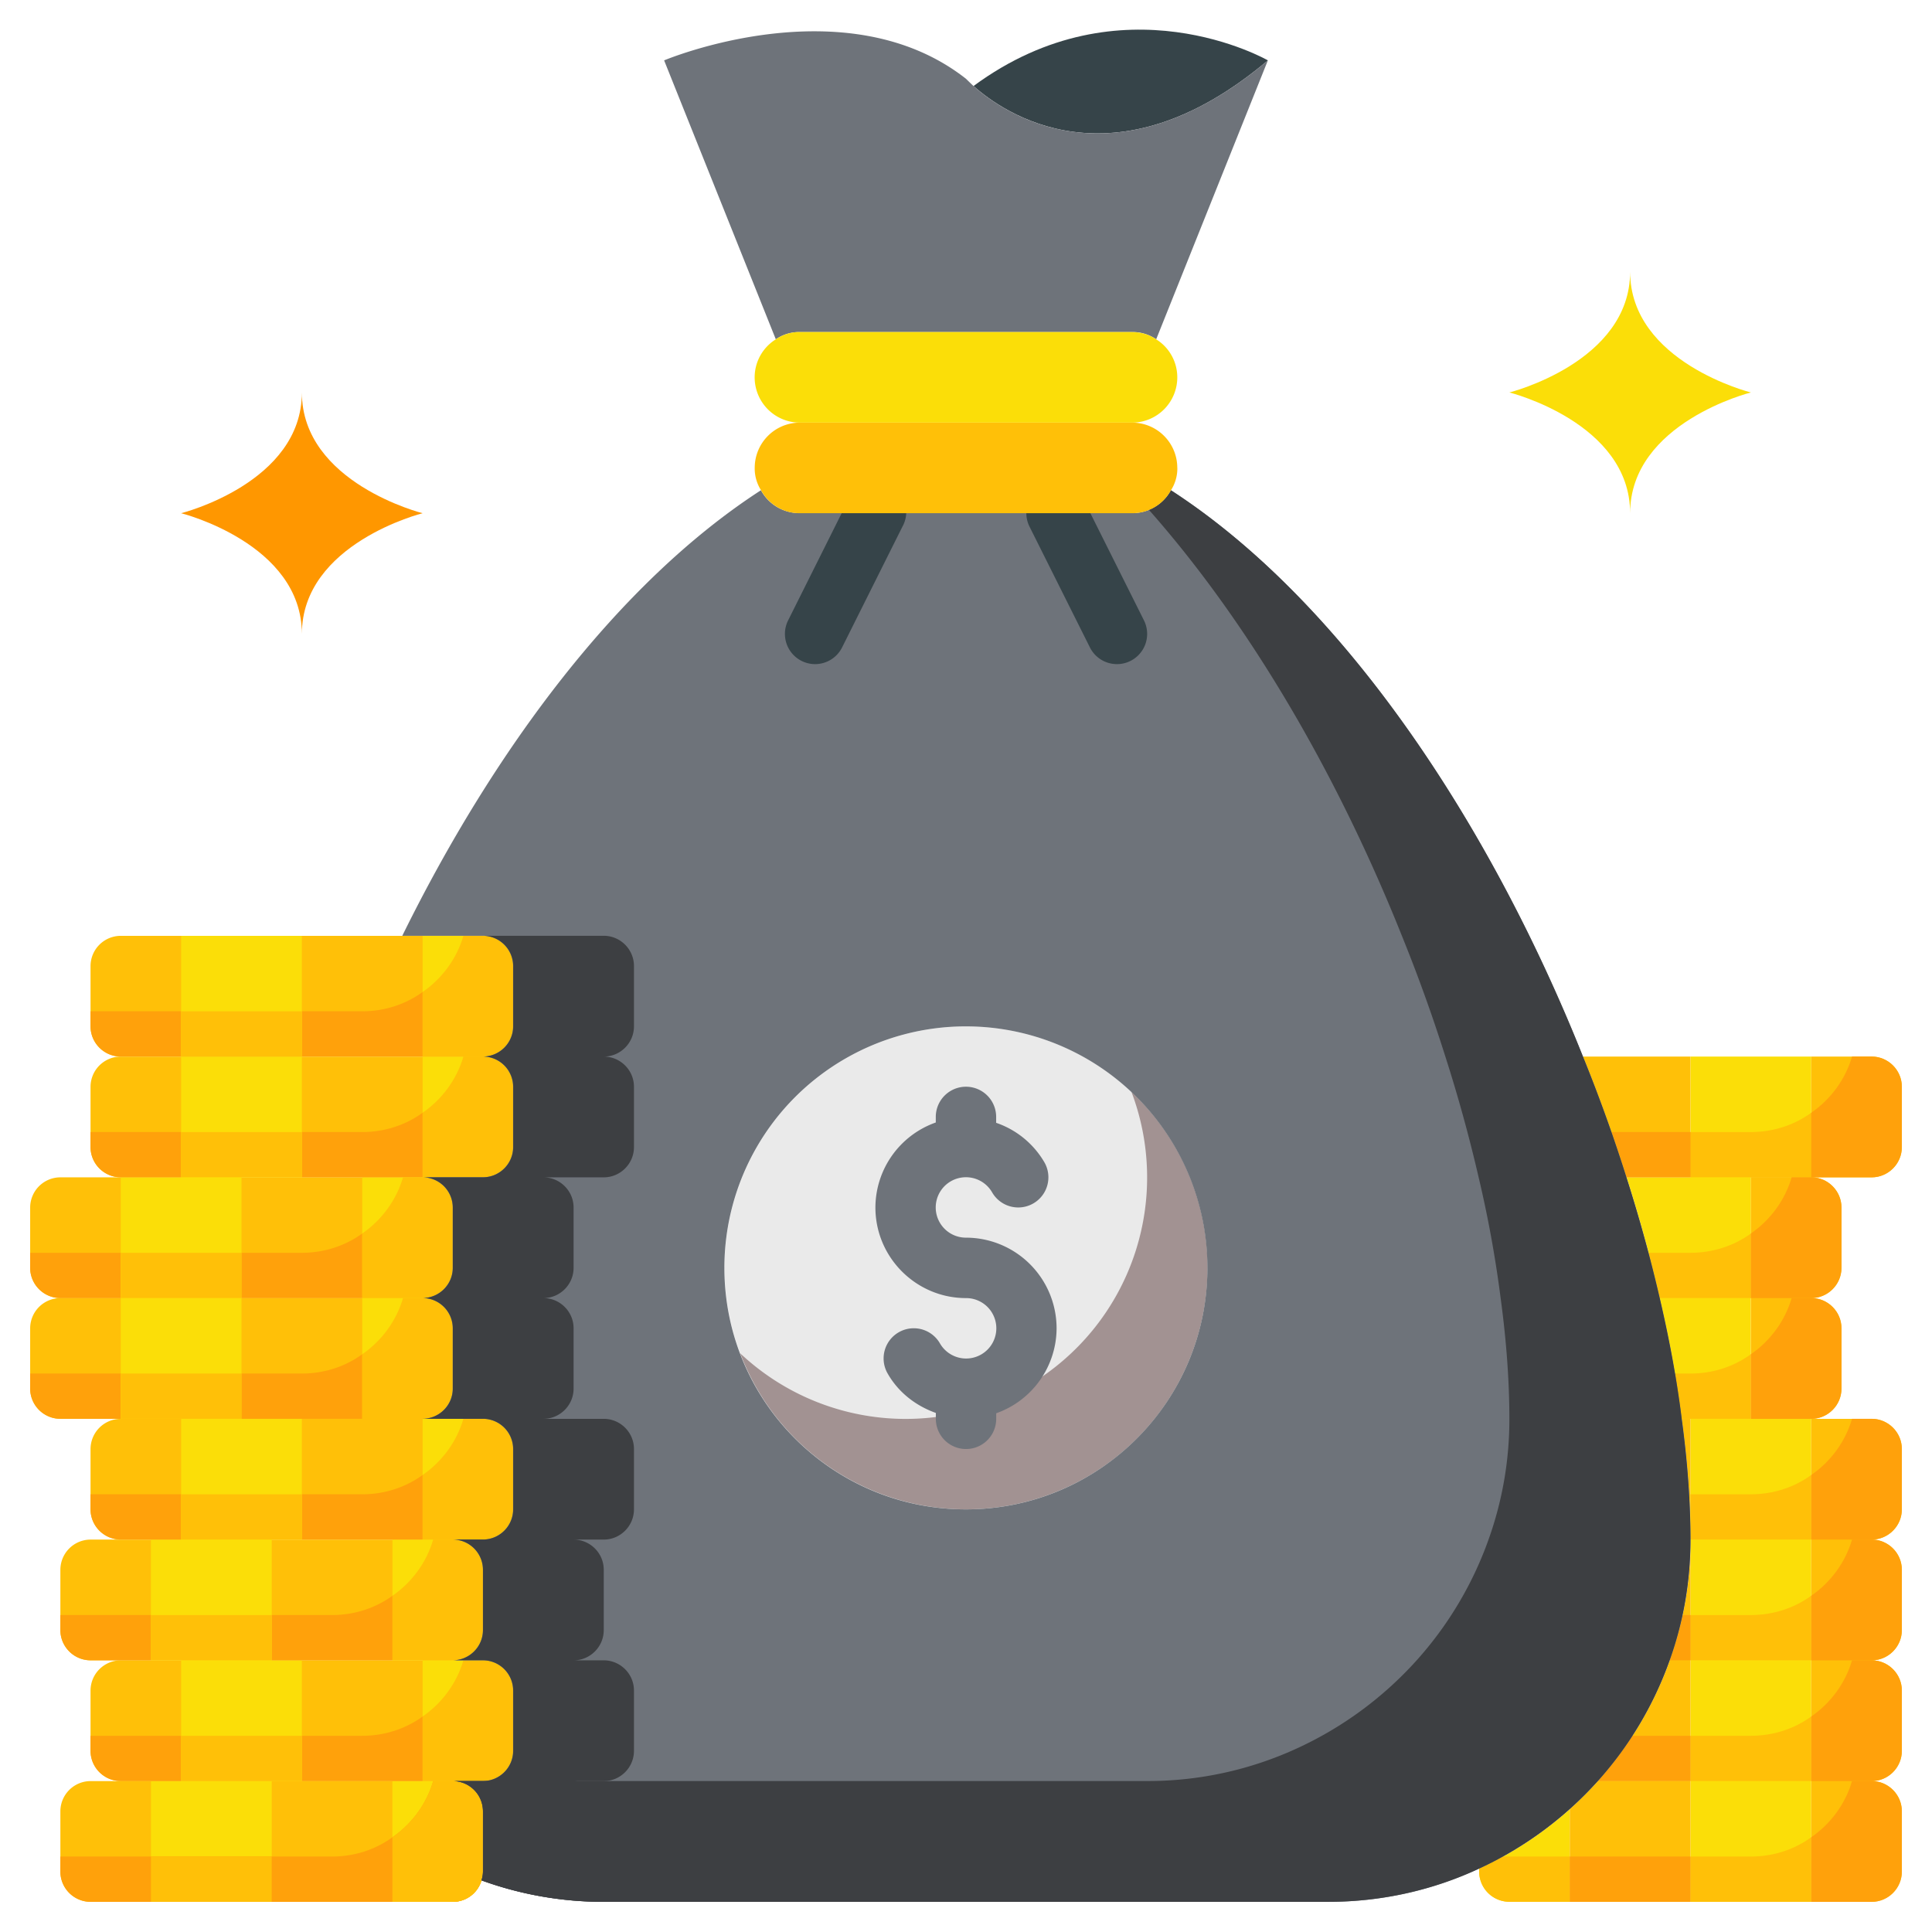 <svg xmlns="http://www.w3.org/2000/svg" width="36" height="36" fill="none"><g clip-path="url(#a)"><path fill="#FBDE08" d="M29.25 33.71v1.727h-1.125a.564.564 0 0 1-.563-.562v-.056a6.786 6.786 0 0 0 1.688-1.108Zm2.25-.522h2.25v2.25H31.5v-2.25Zm0-2.25h2.25v2.25H31.5v-2.25Zm0-2.25h2.25v2.25H31.5v-2.25Zm2.25-2.25v2.25H31.5v-2.25h2.25Zm-1.126-2.25v2.25h-1.288c-.09-.726-.23-1.48-.41-2.25h1.698Zm-1.697 0a28.098 28.098 0 0 0-.618-2.25h2.317v2.25h-1.699Zm2.823-4.5v2.25H31.5v-2.25h2.25Z"/><path fill="#FFC008" d="M31.5 26.438v2.25c0-.704-.057-1.463-.164-2.25h.163Zm.001 2.25v2.25h-.388a6.636 6.636 0 0 0 .388-2.25Zm-1.728 4.5a6.756 6.756 0 0 0 1.34-2.25h.387v2.25h-1.727Z"/><path fill="#FFC008" d="M31.5 33.188v2.25h-2.25V33.71c.186-.17.36-.338.523-.523H31.5Zm2.25 2.25v-2.25h1.125c.31 0 .563.253.563.562v1.125c0 .31-.254.563-.563.563H33.75Zm0-2.25v-2.25h1.125c.31 0 .563.253.563.562v1.125c0 .31-.254.563-.563.563H33.75Zm0-2.25v-2.25h1.125c.31 0 .563.253.563.562v1.125c0 .31-.254.563-.563.563H33.75Zm0-2.25v-2.25h1.125c.31 0 .563.253.563.562v1.125c0 .31-.254.563-.563.563H33.75Zm.563-3.938v1.125c0 .31-.254.563-.563.563h-1.125v-2.25h1.125c.31 0 .563.253.563.562Zm0-2.25v1.125c0 .31-.254.563-.563.563h-1.125v-2.25h1.125c.31 0 .563.253.563.562Zm-2.814-2.812v2.25h-1.193a30.07 30.07 0 0 0-.81-2.25H31.5Zm2.251 2.25v-2.25h1.125c.31 0 .563.253.563.562v1.125c0 .31-.254.563-.563.563H33.75Zm0-1.204v1.203H31.5v-.843h1.125c.416 0 .81-.13 1.125-.36Z"/><path fill="#FFA10B" d="M35.438 20.25v1.125c0 .31-.254.563-.563.563H33.75v-1.204c.36-.248.636-.619.76-1.047h.365c.31 0 .563.254.563.563Zm-3.937.844v.843H30.31c-.09-.28-.18-.562-.282-.843h1.474Z"/><path fill="#FFC008" d="M32.626 22.984v1.203h-1.7c-.061-.28-.134-.562-.207-.843h.782c.416 0 .81-.13 1.125-.36Z"/><path fill="#FFA10B" d="M34.313 22.5v1.125c0 .31-.254.563-.563.563h-1.125v-1.204c.36-.248.636-.619.76-1.047h.365c.31 0 .563.254.563.563Z"/><path fill="#FFC008" d="M32.624 25.234v1.203h-1.288a16.097 16.097 0 0 0-.129-.843h.293c.416 0 .81-.13 1.124-.36Z"/><path fill="#FFA10B" d="M34.313 24.75v1.125c0 .31-.254.563-.563.563h-1.125v-1.204c.36-.248.636-.619.76-1.047h.365c.31 0 .563.254.563.563Z"/><path fill="#FFC008" d="M33.75 27.484v1.203H31.5v-.843h1.125c.416 0 .81-.13 1.125-.36Z"/><path fill="#FFA10B" d="M35.438 27v1.125c0 .31-.254.563-.563.563H33.75v-1.204c.36-.248.636-.619.76-1.047h.365c.31 0 .563.254.563.563Z"/><path fill="#FFC008" d="M33.75 29.734v1.203H31.5v-.843h1.125c.416 0 .81-.13 1.125-.36Z"/><path fill="#FFA10B" d="M35.438 29.25v1.125c0 .31-.254.563-.563.563H33.75v-1.204c.36-.248.636-.619.76-1.047h.365c.31 0 .563.254.563.563Zm-3.937.844v.843h-.388c.096-.27.18-.55.242-.843h.146Z"/><path fill="#FFC008" d="M33.75 31.984v1.203H31.5v-.843h1.125c.416 0 .81-.13 1.125-.36Z"/><path fill="#FFA10B" d="M35.438 31.5v1.125c0 .31-.254.563-.563.563H33.75v-1.204c.36-.248.636-.619.76-1.047h.365c.31 0 .563.254.563.563Zm-3.938.844v.843h-1.727c.237-.264.45-.545.642-.843H31.5Z"/><path fill="#FFC008" d="M33.75 34.234v1.203H31.5v-.843h1.125c.416 0 .81-.13 1.125-.36Zm-5.749.36h1.249v.843h-1.125a.564.564 0 0 1-.563-.562v-.056l.44-.225Z"/><path fill="#FFA10B" d="M35.438 33.75v1.125c0 .31-.254.563-.563.563H33.75v-1.204c.36-.248.636-.619.76-1.047h.365c.31 0 .563.254.563.563Zm-6.188.844h2.25v.843h-2.25v-.843Z"/><path fill="#FFC008" d="M8.438 33.188H1.687a.564.564 0 0 0-.562.562v1.125c0 .31.253.563.563.563h6.75a.557.557 0 0 0 .534-.4.522.522 0 0 0 .028-.163V33.75a.564.564 0 0 0-.563-.563Z"/><path fill="#FFC008" d="M9 30.938H2.25a.564.564 0 0 0-.563.562v1.125c0 .31.254.563.563.563H9c.31 0 .563-.254.563-.563V31.5A.564.564 0 0 0 9 30.937Z"/><path fill="#FFC008" d="M8.438 28.688H1.687a.564.564 0 0 0-.562.562v1.125c0 .31.253.563.563.563h6.75A.565.565 0 0 0 9 30.375V29.25a.564.564 0 0 0-.563-.563Z"/><path fill="#FFC008" d="M9 26.438H2.25a.564.564 0 0 0-.563.562v1.125c0 .31.254.563.563.563H9c.31 0 .563-.254.563-.563V27A.564.564 0 0 0 9 26.437Z"/><path fill="#FFC008" d="M7.875 24.188h-6.75a.564.564 0 0 0-.563.562v1.125c0 .31.254.563.563.563h6.75c.31 0 .563-.254.563-.563V24.75a.564.564 0 0 0-.563-.563Z"/><path fill="#FFC008" d="M7.875 21.938h-6.75a.564.564 0 0 0-.563.562v1.125c0 .31.254.563.563.563h6.75c.31 0 .563-.254.563-.563V22.5a.564.564 0 0 0-.563-.563Z"/><path fill="#FFC008" d="M9 19.688H2.25a.564.564 0 0 0-.563.562v1.125c0 .31.254.563.563.563H9c.31 0 .563-.254.563-.563V20.25A.564.564 0 0 0 9 19.687Z"/><path fill="#FF9700" d="M5.625 7.313c0 1.687 2.25 2.25 2.25 2.25s-2.25.562-2.25 2.25c0-1.688-2.25-2.25-2.25-2.25s2.25-.563 2.25-2.25Z"/><path fill="#FBDE08" d="M30.375 5.063c0 1.687 2.25 2.25 2.25 2.25s-2.25.562-2.25 2.25c0-1.688-2.25-2.25-2.25-2.25s2.25-.563 2.25-2.25ZM9.563 20.25v1.125c0 .31-.254.563-.563.563H7.875v-2.25H9c.31 0 .563.253.563.562Zm-6.188-.562h2.25v2.25h-2.25v-2.25ZM8.438 22.5v1.125c0 .31-.254.563-.563.563H6.75v-2.25h1.125c.31 0 .563.253.563.562ZM4.5 21.938v2.25H2.25v-2.25H4.5Zm3.938 2.812v1.125c0 .31-.254.563-.563.563H6.75v-2.25h1.125c.31 0 .563.253.563.562ZM4.5 24.188v2.25H2.25v-2.25H4.5Zm5.063 3.937c0 .31-.254.563-.563.563H7.875v-2.25H9c.31 0 .563.253.563.562v1.125ZM4.5 26.438h1.125v2.25h-2.25v-2.25H4.5ZM9 29.25v1.125c0 .31-.253.563-.563.563H7.313v-2.25h1.126c.309 0 .562.253.562.562Zm-6.187-.562h2.25v2.25H2.812v-2.25Zm6.75 2.812v1.125c0 .31-.254.563-.563.563H7.875v-2.25H9c.31 0 .563.253.563.562Zm-3.938-.562v2.25h-2.25v-2.25h2.25Z"/><path fill="#FBDE08" d="M9 33.75v1.125a.522.522 0 0 1-.028.163.557.557 0 0 1-.534.4H7.312v-2.25h1.126c.309 0 .562.253.562.562Zm-6.187-.562h2.25v2.25h-2.25v-2.25Z"/><path fill="#FFA10B" d="M9 33.75v1.125a.522.522 0 0 1-.028.163.557.557 0 0 1-.534.4h-6.75a.564.564 0 0 1-.563-.563v-.281h5.063c.416 0 .81-.13 1.125-.36.36-.248.635-.619.759-1.047h.366c.309 0 .562.254.562.563Z"/><path fill="#FFC008" d="M9 33.75v1.125a.522.522 0 0 1-.028.163.557.557 0 0 1-.534.4H7.312v-1.204c.36-.248.636-.619.76-1.047h.366c.309 0 .562.254.562.563Zm-6.187.844h2.25v.843h-2.25v-.843ZM9 17.438H2.25a.564.564 0 0 0-.563.562v1.125c0 .31.254.563.563.563H9c.31 0 .563-.254.563-.563V18A.564.564 0 0 0 9 17.437Z"/><path fill="#FBDE08" d="M9.563 18v1.125c0 .31-.254.563-.563.563H7.875v-2.25H9c.31 0 .563.253.563.562Zm-6.188-.562h2.25v2.25h-2.25v-2.25Z"/><path fill="#FFA10B" d="M7.875 18.484v1.203h-2.25v-.843H6.75c.416 0 .81-.13 1.125-.36Zm-4.5.36v.843H2.25a.564.564 0 0 1-.563-.562v-.281h1.688Z"/><path fill="#FFC008" d="M9.563 18v1.125c0 .31-.254.563-.563.563H7.875v-1.204c.36-.248.636-.619.76-1.047H9c.31 0 .563.254.563.563Zm-6.188.844h2.25v.843h-2.25v-.843Z"/><path fill="#FFA10B" d="M7.875 20.734v1.203h-2.25v-.843H6.75c.416 0 .81-.13 1.125-.36Zm-4.5.36v.843H2.25a.564.564 0 0 1-.563-.562v-.281h1.688Z"/><path fill="#FFC008" d="M9.563 20.25v1.125c0 .31-.254.563-.563.563H7.875v-1.204c.36-.248.636-.619.76-1.047H9c.31 0 .563.254.563.563Zm-6.188.844h2.25v.843h-2.25v-.843Z"/><path fill="#FFA10B" d="M6.75 22.984v1.203H4.5v-.843h1.125c.416 0 .81-.13 1.125-.36Zm-4.5.36v.843H1.125a.564.564 0 0 1-.563-.562v-.281H2.25Z"/><path fill="#FFC008" d="M8.438 22.5v1.125c0 .31-.254.563-.563.563H6.75v-1.204c.36-.248.636-.619.76-1.047h.365c.31 0 .563.254.563.563Zm-6.188.844H4.5v.843H2.25v-.843Z"/><path fill="#FFA10B" d="M6.75 25.234v1.203H4.5v-.843h1.125c.416 0 .81-.13 1.125-.36Zm-4.5.36v.843H1.125a.564.564 0 0 1-.563-.562v-.281H2.25Z"/><path fill="#FFC008" d="M8.438 24.75v1.125c0 .31-.254.563-.563.563H6.75v-1.204c.36-.248.636-.619.76-1.047h.365c.31 0 .563.254.563.563Zm-6.188.844H4.5v.843H2.25v-.843Z"/><path fill="#FFA10B" d="M7.875 27.484v1.203h-2.25v-.843H6.75c.416 0 .81-.13 1.125-.36Zm-4.5.36v.843H2.25a.564.564 0 0 1-.563-.562v-.281h1.688Z"/><path fill="#FFC008" d="M9.563 27v1.125c0 .31-.254.563-.563.563H7.875v-1.204c.36-.248.636-.619.76-1.047H9c.31 0 .563.254.563.563Zm-6.188.844h2.25v.843h-2.25v-.843Z"/><path fill="#FFA10B" d="M7.313 29.734v1.203h-2.25v-.843h1.125c.416 0 .81-.13 1.125-.36Zm-4.5.36v.843H1.687a.564.564 0 0 1-.562-.562v-.281h1.688Z"/><path fill="#FFC008" d="M9 29.25v1.125c0 .31-.253.563-.563.563H7.313v-1.204c.36-.248.635-.619.759-1.047h.366c.309 0 .562.254.562.563Zm-6.187.844h2.25v.843h-2.25v-.843Z"/><path fill="#FFA10B" d="M7.875 31.984v1.203h-2.25v-.843H6.75c.416 0 .81-.13 1.125-.36Zm-4.5.36v.843H2.25a.564.564 0 0 1-.563-.562v-.281h1.688Z"/><path fill="#FFC008" d="M9.563 31.5v1.125c0 .31-.254.563-.563.563H7.875v-1.204c.36-.248.636-.619.76-1.047H9c.31 0 .563.254.563.563Zm-6.188.844h2.25v.843h-2.25v-.843Z"/><path fill="#EAEAEA" d="M18 28.125a4.5 4.5 0 1 0 0-9 4.5 4.5 0 0 0 0 9Z"/><path fill="#A29292" d="M22.5 23.625a4.499 4.499 0 0 1-8.707 1.592 4.499 4.499 0 0 0 7.29-4.871 4.491 4.491 0 0 1 1.418 3.279Z"/><path fill="#6E737A" d="M21.092 9.562a.817.817 0 0 0 .725-.427c3.23 2.092 5.957 6.238 7.678 10.553.304.748.574 1.501.81 2.25.242.759.45 1.513.62 2.25.18.77.32 1.524.41 2.25.107.787.163 1.546.163 2.25 0 .787-.135 1.546-.388 2.25a6.755 6.755 0 0 1-1.339 2.25 6.828 6.828 0 0 1-2.21 1.63c-.855.4-1.812.62-2.813.62h-13.5a6.659 6.659 0 0 1-2.278-.4.522.522 0 0 0 .028-.163V33.75a.564.564 0 0 0-.563-.563h.563c.31 0 .562-.253.562-.562V31.5a.564.564 0 0 0-.562-.563h-.563c.31 0 .563-.253.563-.562V29.25a.564.564 0 0 0-.563-.563h.563c.31 0 .562-.253.562-.562V27a.564.564 0 0 0-.562-.563H7.873c.31 0 .562-.253.562-.562V24.75a.564.564 0 0 0-.562-.563c.31 0 .562-.253.562-.562V22.5a.564.564 0 0 0-.562-.563h1.125c.31 0 .562-.253.562-.562V20.25a.564.564 0 0 0-.562-.563c.31 0 .562-.253.562-.562V18a.564.564 0 0 0-.562-.563H7.496c1.699-3.453 4.022-6.58 6.683-8.302.14.259.41.427.725.427h6.188Zm1.406 14.063a4.5 4.5 0 0 0-4.5-4.5 4.499 4.499 0 0 0-4.5 4.5c0 2.486 2.014 4.5 4.5 4.5s4.5-2.014 4.5-4.5Z"/><path fill="#3D3F42" d="M31.5 28.688c0 .787-.135 1.546-.388 2.25a6.756 6.756 0 0 1-1.339 2.25 6.828 6.828 0 0 1-2.21 1.63c-.855.4-1.812.62-2.813.62h-13.5a6.659 6.659 0 0 1-2.278-.4.522.522 0 0 0 .028-.163V33.75a.564.564 0 0 0-.563-.563h12.938a6.648 6.648 0 0 0 2.813-.618 6.828 6.828 0 0 0 2.21-1.632 6.756 6.756 0 0 0 1.339-2.25 6.636 6.636 0 0 0 .388-2.25c0-.703-.056-1.462-.163-2.25a21.72 21.72 0 0 0-.41-2.25 28.142 28.142 0 0 0-.62-2.25 30.025 30.025 0 0 0-.81-2.25c-1.164-2.913-2.784-5.754-4.713-7.936a.79.79 0 0 0 .41-.366c3.23 2.092 5.957 6.238 7.678 10.553.304.748.574 1.501.81 2.25.242.759.45 1.513.62 2.25.18.77.32 1.524.41 2.25.107.787.163 1.546.163 2.25Z"/><path fill="#3D3F42" d="M11.222 35.038c.714.259 1.48.4 2.278.4h-2.25a6.659 6.659 0 0 1-2.278-.4.522.522 0 0 0 .028-.163V33.75a.564.564 0 0 0-.563-.563H9c.31 0 .563-.253.563-.562V31.5A.564.564 0 0 0 9 30.937h-.563c.31 0 .563-.253.563-.562V29.25a.564.564 0 0 0-.563-.563H9c.31 0 .563-.253.563-.562V27A.564.564 0 0 0 9 26.437H7.875c.31 0 .563-.253.563-.562V24.75a.564.564 0 0 0-.563-.563c.31 0 .563-.253.563-.562V22.5a.564.564 0 0 0-.563-.563H9c.31 0 .563-.253.563-.562V20.25A.564.564 0 0 0 9 19.687c.31 0 .563-.253.563-.562V18A.564.564 0 0 0 9 17.437h2.25c.31 0 .563.254.563.563v1.125c0 .31-.254.563-.563.563.31 0 .563.253.563.562v1.125c0 .31-.254.563-.563.563h-1.125c.31 0 .563.253.563.562v1.125c0 .31-.254.563-.563.563.31 0 .563.253.563.562v1.125c0 .31-.254.563-.563.563h1.125c.31 0 .563.253.563.562v1.125c0 .31-.254.563-.563.563h-.563c.31 0 .563.253.563.562v1.125c0 .31-.253.563-.563.563h.563c.31 0 .563.253.563.562v1.125c0 .31-.254.563-.563.563h-.563c.31 0 .563.253.563.562v1.125a.521.521 0 0 1-.028.163Z"/><path fill="#364449" d="M18.14 1.603c2.768-2.042 5.485-.478 5.485-.478-2.88 2.43-4.944.962-5.484.478Z"/><path fill="#6E737A" d="m23.625 1.125-2.081 5.197a.772.772 0 0 0-.45-.135h-6.188a.772.772 0 0 0-.45.135l-2.081-5.197S15.75-.298 18 1.468c0 0 .05.05.14.135.54.484 2.605 1.952 5.485-.478Z"/><path fill="#364449" d="M20.814 12.375a.563.563 0 0 1-.505-.311l-1.125-2.25a.563.563 0 0 1 1.007-.504l1.125 2.25a.563.563 0 0 1-.502.815Zm-5.627 0a.563.563 0 0 1-.502-.814l1.124-2.25a.563.563 0 1 1 1.006.503l-1.124 2.25a.563.563 0 0 1-.504.311Z"/><path fill="#FFC008" d="M21.938 8.719a.75.75 0 0 1-.119.416.817.817 0 0 1-.725.428h-6.188a.817.817 0 0 1-.725-.428.75.75 0 0 1-.118-.416c0-.467.376-.844.843-.844h6.188c.467 0 .843.377.843.844Z"/><path fill="#FBDE08" d="M21.094 6.188c.168 0 .32.045.45.135.236.146.393.41.393.708a.843.843 0 0 1-.843.844h-6.188a.843.843 0 0 1-.844-.844c0-.298.158-.562.394-.708a.772.772 0 0 1 .45-.136h6.188Z"/><path fill="#6E737A" d="M19.688 24.75a1.69 1.69 0 0 0-1.687-1.688.563.563 0 1 1 .484-.847.561.561 0 1 0 .977-.555 1.664 1.664 0 0 0-.9-.738v-.11a.562.562 0 1 0-1.125 0v.104a1.685 1.685 0 0 0-1.125 1.584c0 .93.758 1.688 1.688 1.688a.563.563 0 1 1-.484.847.562.562 0 1 0-.978.555c.2.354.526.605.9.738v.11a.562.562 0 1 0 1.125 0v-.104a1.685 1.685 0 0 0 1.125-1.584Z"/></g><defs><clipPath id="a"><path fill="#fff" d="M0 0h36v36H0z"/></clipPath></defs></svg>